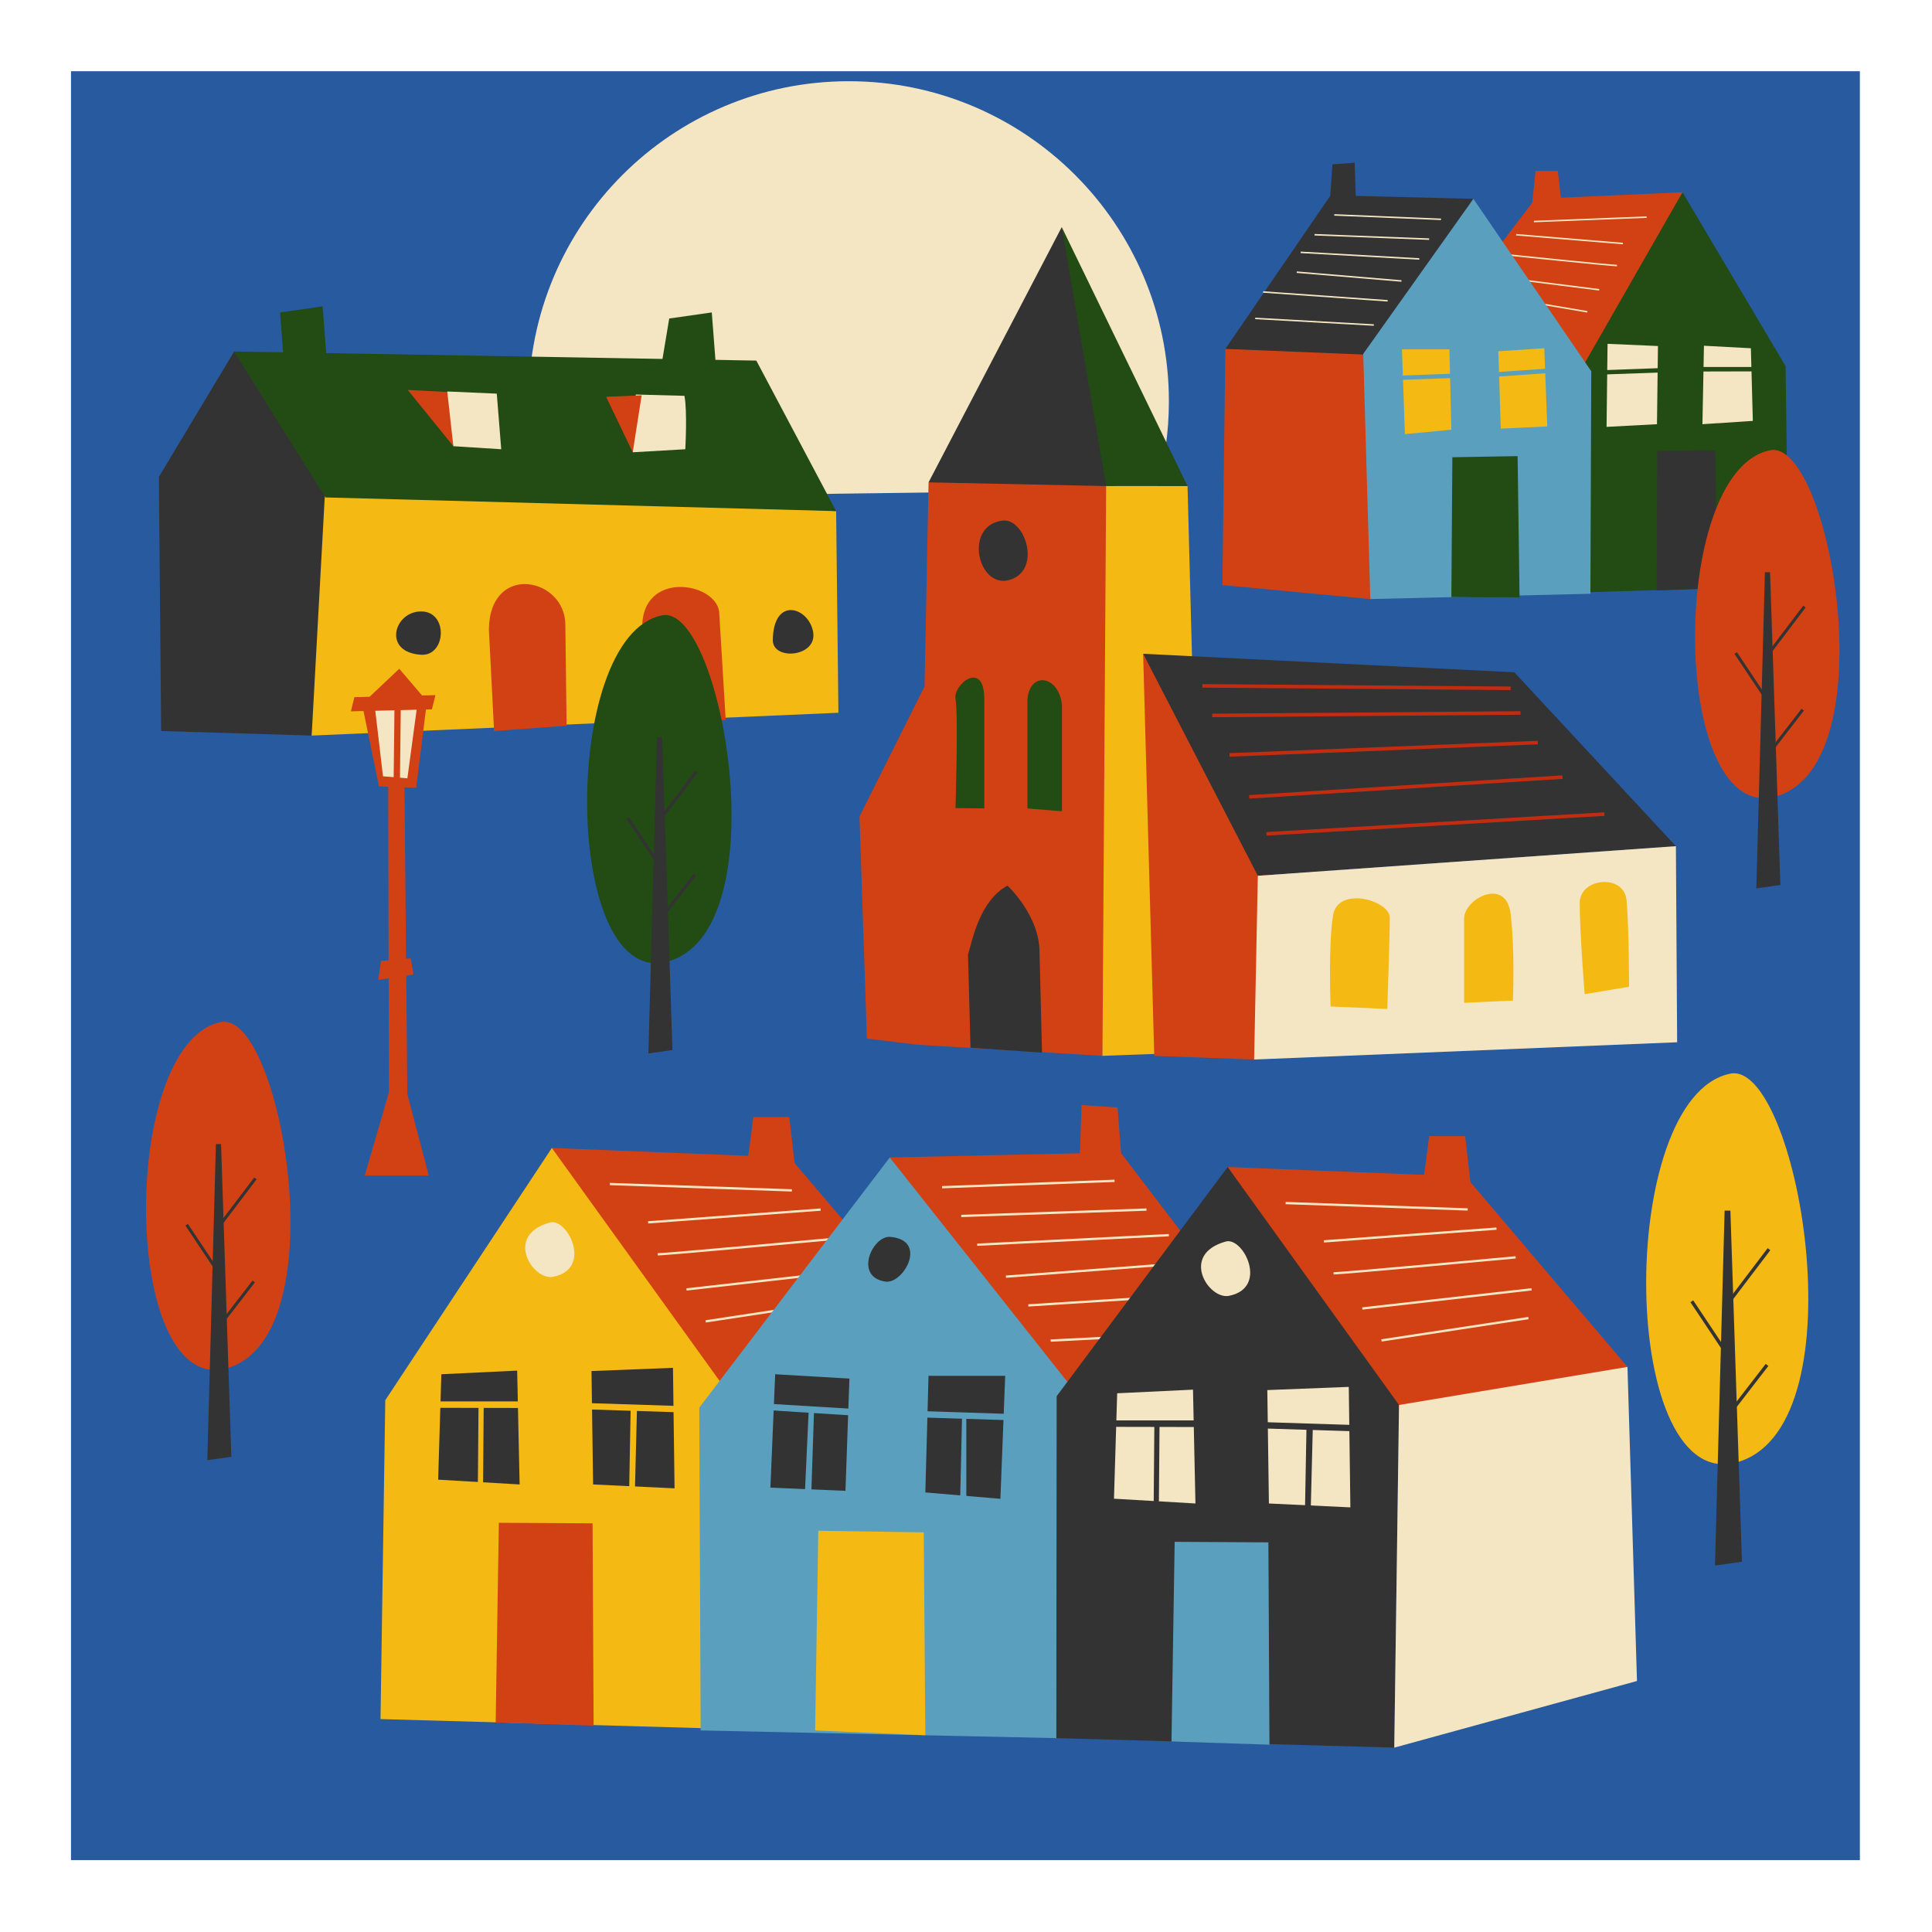 <?xml version="1.0" encoding="UTF-8"?> <!-- Generator: Adobe Illustrator 23.1.1, SVG Export Plug-In . SVG Version: 6.00 Build 0) --> <svg xmlns="http://www.w3.org/2000/svg" xmlns:xlink="http://www.w3.org/1999/xlink" version="1.1" id="Layer_1" x="0px" y="0px" viewBox="0 0 1080 1080" style="enable-background:new 0 0 1080 1080;" xml:space="preserve"> <style type="text/css"> .st0{fill:#285AA0;} .st1{fill:#F5E6C3;} .st2{fill:#D24114;} .st3{fill:#F5B914;} .st4{fill:none;stroke:#F5E6C3;stroke-width:1.277;stroke-miterlimit:10;} .st5{fill:#333333;} .st6{fill:#5AA0BE;} .st7{fill:#234B14;} .st8{fill:none;stroke:#F5E6C3;stroke-width:0.834;stroke-miterlimit:10;} .st9{fill:none;stroke:#C42C12;stroke-width:1.972;stroke-miterlimit:10;} .st10{fill:none;stroke:#333333;stroke-width:1.677;stroke-miterlimit:10;} .st11{fill:none;stroke:#333333;stroke-width:1.883;stroke-miterlimit:10;} </style> <rect x="39.68" y="39.81" class="st0" width="1000" height="1000"></rect> <path class="st1" d="M646.37,274.22c4.58-15.83,7.05-32.56,7.05-49.87c0-98.83-80.12-178.95-178.95-178.95 s-178.95,80.12-178.95,178.95c0,19.08,3,37.47,8.53,54.71C409.93,276.57,530,274.86,646.37,274.22z"></path> <g> <polygon class="st2" points="308.49,641.72 441.52,647.04 531.97,753.46 400.6,780.48 "></polygon> <polygon class="st3" points="212.71,960.98 215.37,782.73 308.49,641.72 404.27,774.74 401.61,966.3 "></polygon> <polygon class="st1" points="404.27,774.74 531.97,753.46 537.29,929.05 401.61,966.3 "></polygon> <line class="st4" x1="340.89" y1="661.87" x2="442.68" y2="665.44"></line> <line class="st4" x1="362.32" y1="683.3" x2="458.75" y2="676.16"></line> <path class="st4" d="M367.68,701.16c5.36,0,101.79-8.93,101.79-8.93"></path> <line class="st4" x1="383.75" y1="720.8" x2="478.4" y2="710.09"></line> <line class="st4" x1="394.46" y1="738.66" x2="476.61" y2="726.16"></line> <polygon class="st2" points="417.12,655.26 421.13,624.45 441.22,624.45 445.24,659.27 "></polygon> <polygon class="st2" points="277.08,962.86 278.86,851.25 331.25,851.54 331.84,964.64 "></polygon> <polygon class="st5" points="246.72,768.21 289.1,766.18 290.47,829.82 244.93,827.14 "></polygon> <polygon class="st5" points="330.65,766.42 376.19,764.63 377.08,831.99 331.55,829.82 "></polygon> <polygon class="st3" points="236.9,786.96 294.94,787.08 295.83,783.39 236.9,783.39 "></polygon> <polygon class="st3" points="327.97,787.85 384.23,789.64 382.44,786.06 327.08,784.28 "></polygon> <path class="st1" d="M307.44,683.38c9.81-2.71,24.11,25.89,1.79,30.36C297.84,716.02,281.54,690.52,307.44,683.38z"></path> <polygon class="st3" points="267.5,785.3 267.09,834.88 269.99,836.66 270.4,784.87 "></polygon> <polygon class="st3" points="352.52,788.45 351.62,837.85 354.76,839.64 356.11,786.06 "></polygon> </g> <g> <polygon class="st2" points="497.39,647.04 626.35,644.18 721.45,768.74 594.78,779.82 "></polygon> <polygon class="st6" points="391.67,967.32 390.89,786.88 497.39,647.04 596.89,772.76 590.5,971.62 "></polygon> <polygon class="st3" points="596.89,772.76 721.45,768.74 724.12,960.27 590.5,971.62 "></polygon> <line class="st4" x1="526.61" y1="663.66" x2="623.05" y2="660.09"></line> <line class="st4" x1="537.33" y1="679.73" x2="640.9" y2="676.16"></line> <line class="st4" x1="546.26" y1="695.8" x2="653.4" y2="690.45"></line> <line class="st4" x1="562.33" y1="713.66" x2="656.98" y2="706.52"></line> <line class="st4" x1="574.83" y1="729.73" x2="687.33" y2="722.59"></line> <line class="st4" x1="587.33" y1="749.38" x2="694.48" y2="744.02"></line> <polygon class="st2" points="603.28,655.26 604.62,617.75 624.71,619.09 627.39,653.92 "></polygon> <polygon class="st3" points="455.66,967.32 457.44,855.71 516.37,856.6 517.27,970 "></polygon> <path class="st5" d="M497.62,691.42c-9.79-0.82-20.54,22.32-2.68,25C505.01,717.93,519.05,693.2,497.62,691.42z"></path> <polygon class="st5" points="433.33,768.21 474.83,770.64 472.62,833.39 430.66,831.6 "></polygon> <polygon class="st5" points="519.05,769.1 561.91,769.1 559.23,837.85 517.27,834.28 "></polygon> <polygon class="st6" points="422.62,787.85 480.66,791.55 481.55,787.85 422.62,784.28 "></polygon> <polygon class="st6" points="513.7,792.31 569.95,794.1 568.16,790.53 512.8,788.74 "></polygon> <polygon class="st6" points="452.09,787.85 449.7,839.64 453.28,842.02 455.06,788.45 "></polygon> <polygon class="st6" points="537.8,791.42 536.61,843.8 540.18,846.19 540.18,790.23 "></polygon> </g> <g> <polygon class="st2" points="686.28,652.36 819.3,657.68 909.76,764.1 776.57,791.55 "></polygon> <polygon class="st5" points="590.5,971.62 590.67,780.48 686.28,652.36 782.06,785.39 779.4,976.94 "></polygon> <polygon class="st1" points="782.06,785.39 909.76,764.1 915.08,939.69 779.4,976.94 "></polygon> <line class="st4" x1="718.68" y1="672.52" x2="820.47" y2="676.09"></line> <line class="st4" x1="740.11" y1="693.94" x2="836.54" y2="686.8"></line> <path class="st4" d="M745.47,711.8c5.36,0,101.79-8.93,101.79-8.93"></path> <line class="st4" x1="761.54" y1="731.45" x2="856.19" y2="720.73"></line> <line class="st4" x1="772.25" y1="749.3" x2="854.4" y2="736.8"></line> <polygon class="st2" points="794.91,665.9 798.92,635.09 819.01,635.09 823.03,669.92 "></polygon> <polygon class="st6" points="654.87,973.5 656.65,861.89 709.04,862.19 709.63,975.28 "></polygon> <polygon class="st1" points="624.51,778.85 666.89,776.82 668.26,840.46 622.72,837.78 "></polygon> <polygon class="st1" points="708.44,777.06 753.98,775.28 754.87,842.63 709.33,840.46 "></polygon> <polygon class="st5" points="614.69,797.6 672.73,797.72 673.62,794.03 614.69,794.03 "></polygon> <polygon class="st5" points="705.76,798.49 762.02,800.28 760.23,796.71 704.87,794.92 "></polygon> <path class="st1" d="M685.23,694.02c9.81-2.71,24.11,25.89,1.79,30.36C675.63,726.66,659.33,701.17,685.23,694.02z"></path> <polygon class="st5" points="645.29,795.94 644.88,845.52 647.77,847.3 648.19,795.52 "></polygon> <polygon class="st5" points="730.31,799.09 729.41,848.49 732.55,850.28 733.9,796.71 "></polygon> </g> <g> <polygon class="st7" points="999.79,327.54 998.15,204.67 940.52,107.48 881.25,199.17 882.9,331.21 "></polygon> <polygon class="st1" points="881.25,199.17 802.23,184.5 798.93,305.54 882.9,331.21 "></polygon> <polygon class="st2" points="940.52,107.48 858.2,111.15 802.23,184.5 885.38,203.83 "></polygon> <line class="st8" x1="920.47" y1="121.37" x2="857.48" y2="123.83"></line> <line class="st8" x1="907.21" y1="136.14" x2="847.54" y2="131.22"></line> <path class="st8" d="M903.9,148.45c-3.32,0-62.99-6.15-62.99-6.15"></path> <line class="st8" x1="893.95" y1="161.99" x2="835.38" y2="154.61"></line> <line class="st8" x1="887.32" y1="174.3" x2="836.49" y2="165.68"></line> <polygon class="st2" points="873.3,116.81 870.82,95.57 858.38,95.57 855.9,119.58 "></polygon> <polygon class="st5" points="959.96,328.84 958.86,251.9 926.44,252.11 926.07,330.07 "></polygon> <polygon class="st1" points="978.75,194.67 952.52,193.27 951.67,237.13 979.85,235.29 "></polygon> <polygon class="st1" points="926.81,193.43 898.63,192.2 898.08,238.63 926.26,237.13 "></polygon> <polygon class="st7" points="984.83,207.59 948.91,207.68 948.36,205.13 984.83,205.13 "></polygon> <polygon class="st7" points="928.47,208.21 893.66,209.44 894.76,206.98 929.02,205.74 "></polygon> </g> <g> <polygon class="st2" points="767.44,193.4 684.98,195.03 683.32,327.05 766.01,334.88 "></polygon> <polygon class="st5" points="823.63,111.15 743.82,109.17 684.98,195.03 772.01,198.61 "></polygon> <polygon class="st6" points="889.05,331.92 889.53,207.54 823.63,111.15 762.06,197.8 766.01,334.88 "></polygon> <line class="st8" x1="805.54" y1="122.6" x2="745.87" y2="120.14"></line> <line class="st8" x1="798.91" y1="133.68" x2="734.82" y2="131.22"></line> <line class="st8" x1="793.39" y1="144.76" x2="727.08" y2="141.06"></line> <line class="st8" x1="783.44" y1="157.07" x2="724.87" y2="152.14"></line> <line class="st8" x1="775.71" y1="168.15" x2="706.08" y2="163.22"></line> <line class="st8" x1="767.97" y1="181.69" x2="701.66" y2="177.99"></line> <polygon class="st5" points="758.1,116.81 757.27,90.96 744.84,91.88 743.18,115.89 "></polygon> <polygon class="st7" points="849.45,333.92 848.35,254.98 811.88,255.6 811.33,333.76 "></polygon> <polygon class="st3" points="863.27,194.67 837.59,196.35 838.95,239.6 864.92,238.36 "></polygon> <polygon class="st3" points="810.22,195.28 783.7,195.28 785.36,242.67 811.33,240.21 "></polygon> <polygon class="st6" points="869.9,208.21 833.98,210.75 833.43,208.21 869.9,205.74 "></polygon> <polygon class="st6" points="813.54,211.28 778.73,212.51 779.83,210.05 814.09,208.82 "></polygon> </g> <g> <polygon class="st2" points="512.86,584.01 519.07,269.64 624.1,263.77 616.27,590.22 "></polygon> <polygon class="st3" points="672.11,588.15 616.27,590.22 618.34,271.71 663.84,271.71 "></polygon> <polygon class="st2" points="639.02,365.47 645.23,590.22 701.07,592.28 710.11,489.22 "></polygon> <polygon class="st5" points="639.02,365.47 846.53,375.81 936.84,473.02 703.14,489.56 "></polygon> <polygon class="st1" points="937.53,582.63 936.84,473.02 703.14,489.56 701.07,592.28 "></polygon> <polygon class="st5" points="519.07,269.64 593.52,126.94 618.23,216.21 618.34,271.71 "></polygon> <polygon class="st7" points="663.84,271.71 593.52,126.94 618.34,271.71 "></polygon> <path class="st5" d="M560.43,291.02c12.61-1.58,22.06,27.58,4.14,33.09S538.37,293.77,560.43,291.02z"></path> <polygon class="st2" points="523.2,370.99 480.46,456.47 484.6,580.56 512.86,584.01 "></polygon> <path class="st3" d="M743.81,562.64l31.71,1.38c0,0,1.38-41.36,1.38-51.02c0-9.65-28.95-17.92-31.71-1.38 C742.43,528.17,743.81,562.64,743.81,562.64z"></path> <path class="st3" d="M818.44,560.58c0,0,0-35.94,0-47.09c0-11.15,23.55-23.55,26.03-2.48s1.24,48.33,1.24,48.33L818.44,560.58z"></path> <path class="st3" d="M885.83,555.75l24.82-4.14c0,0,0-33.09-1.38-48.26s-26.2-12.68-26.2,1.38 C883.07,521.28,885.83,555.75,885.83,555.75z"></path> <g> <line class="st9" x1="672.11" y1="383.4" x2="844.46" y2="384.77"></line> <line class="st9" x1="677.63" y1="399.94" x2="849.98" y2="398.56"></line> <line class="st9" x1="687.28" y1="422" x2="859.63" y2="415.11"></line> <line class="st9" x1="698.31" y1="445.44" x2="873.42" y2="434.41"></line> <line class="st9" x1="707.96" y1="466.12" x2="896.86" y2="455.09"></line> </g> <path class="st5" d="M542.51,585.7l-1.38-52.02c2.76-9.65,6.89-30.33,22.06-38.61c0,0,17.92,16.55,17.92,37.23l1.38,56.15 L542.51,585.7z"></path> <path class="st7" d="M534.14,451.7c0,0,1.61-52.84,0-60.88c-1.61-8.04,16.08-22.51,16.08,0s0,61.1,0,61.1L534.14,451.7z"></path> <path class="st7" d="M574.34,451.92l19.3,1.61v-59.5c-1.61-16.08-17.69-19.3-19.3-3.22V451.92z"></path> </g> <g> <polygon class="st5" points="88.81,266.58 130.88,196.48 189.27,276.15 174.22,411.19 90.09,408.64 "></polygon> <polygon class="st3" points="468.68,398.44 467.4,285.71 181.89,271.37 174.22,411.19 "></polygon> <polygon class="st7" points="467.4,285.71 422.79,201.57 130.88,196.48 181.87,278.06 "></polygon> <path class="st2" d="M405.67,402.42l-3.57-59.12c0-17.07-40.91-25.01-43.05,4.87l5.1,56.65L405.67,402.42z"></path> <path class="st2" d="M316.74,405.69l-0.7-56.16c0.19-26.64-42.18-35.35-42.76,2.22l2.91,56.91L316.74,405.69z"></path> <path class="st5" d="M235.4,366.01c14.06,0.83,15.3-24.22,0-24.22S213.73,364.74,235.4,366.01z"></path> <path class="st5" d="M432.01,357.82c-0.15,11.54,24.73,9.59,22.57-4.32C452.42,339.59,432.33,332.78,432.01,357.82z"></path> <polygon class="st7" points="183.74,215.44 180.34,171.25 156.55,174.65 159.94,218.84 "></polygon> <polygon class="st7" points="401.29,218.84 397.89,174.65 374.1,178.05 367.3,218.84 "></polygon> <path class="st1" d="M383.08,251.13c0,0,1.22-21.36-0.48-29.86l-27.19-0.73l-1.7,32.29L383.08,251.13z"></path> <polygon class="st2" points="253.42,249.43 252.69,219.25 227.93,217.99 "></polygon> <polygon class="st2" points="358.69,220.98 338.83,221.81 353.7,252.83 "></polygon> <polygon class="st1" points="280.19,251.13 277.7,220.05 250.02,218.84 253.42,249.43 "></polygon> </g> <g> <polygon class="st2" points="217.51,653.66 217,438.37 226.08,436.85 228.09,655.17 "></polygon> <polygon class="st2" points="212.97,537.19 229.61,535.68 231.12,544.75 211.46,547.78 "></polygon> <polygon class="st2" points="202.38,393.49 211.83,439.63 232.63,440.38 238.68,391.98 223.18,373.83 "></polygon> <polygon class="st1" points="214.1,433.96 209.56,395.38 233.39,393.12 227.72,435.09 "></polygon> <polygon class="st2" points="198.11,389.71 243.41,388.58 241.44,396.52 196.14,397.65 "></polygon> <polygon class="st2" points="220.53,394 220.03,436.85 223.56,437.36 224.06,394.5 "></polygon> <polygon class="st2" points="217.51,610.3 203.89,657.19 239.69,657.19 227.09,609.29 "></polygon> </g> <g> <path class="st7" d="M370.14,343.97c33.07-6.61,65.31,172.89,4.8,193.06S312.51,355.49,370.14,343.97z"></path> <polygon class="st5" points="375.9,586.97 370.14,412.16 367.26,412.16 362.46,588.89 "></polygon> <line class="st10" x1="350.93" y1="457.3" x2="368.22" y2="483.24"></line> <line class="st10" x1="368.22" y1="459.22" x2="389.35" y2="431.37"></line> <line class="st10" x1="372.06" y1="510.13" x2="388.39" y2="489"></line> </g> <g> <path class="st2" d="M989.48,251.69c33.07-6.61,65.31,172.89,4.8,193.06C933.77,464.92,931.85,263.22,989.48,251.69z"></path> <polygon class="st5" points="995.24,494.7 989.48,319.89 986.6,319.89 981.8,496.62 "></polygon> <line class="st10" x1="970.27" y1="365.03" x2="987.56" y2="390.96"></line> <line class="st10" x1="987.56" y1="366.95" x2="1008.69" y2="339.1"></line> <line class="st10" x1="991.4" y1="417.86" x2="1007.73" y2="396.73"></line> </g> <g> <path class="st3" d="M967.3,600.17c37.13-7.43,73.33,194.11,5.39,216.76C904.76,839.57,902.6,613.11,967.3,600.17z"></path> <polygon class="st5" points="973.77,873 967.3,676.73 964.07,676.73 958.68,875.16 "></polygon> <line class="st11" x1="945.74" y1="727.42" x2="965.15" y2="756.53"></line> <line class="st11" x1="965.15" y1="729.57" x2="988.87" y2="698.3"></line> <line class="st11" x1="969.46" y1="786.73" x2="987.79" y2="763"></line> </g> <g> <path class="st2" d="M123.57,571.33c33.07-6.61,65.31,172.89,4.8,193.06C67.86,784.55,65.94,582.85,123.57,571.33z"></path> <polygon class="st5" points="129.33,814.33 123.57,639.52 120.69,639.52 115.89,816.25 "></polygon> <line class="st10" x1="104.36" y1="684.66" x2="121.65" y2="710.6"></line> <line class="st10" x1="121.65" y1="686.58" x2="142.78" y2="658.73"></line> <line class="st10" x1="125.49" y1="737.49" x2="141.82" y2="716.36"></line> </g> </svg> 